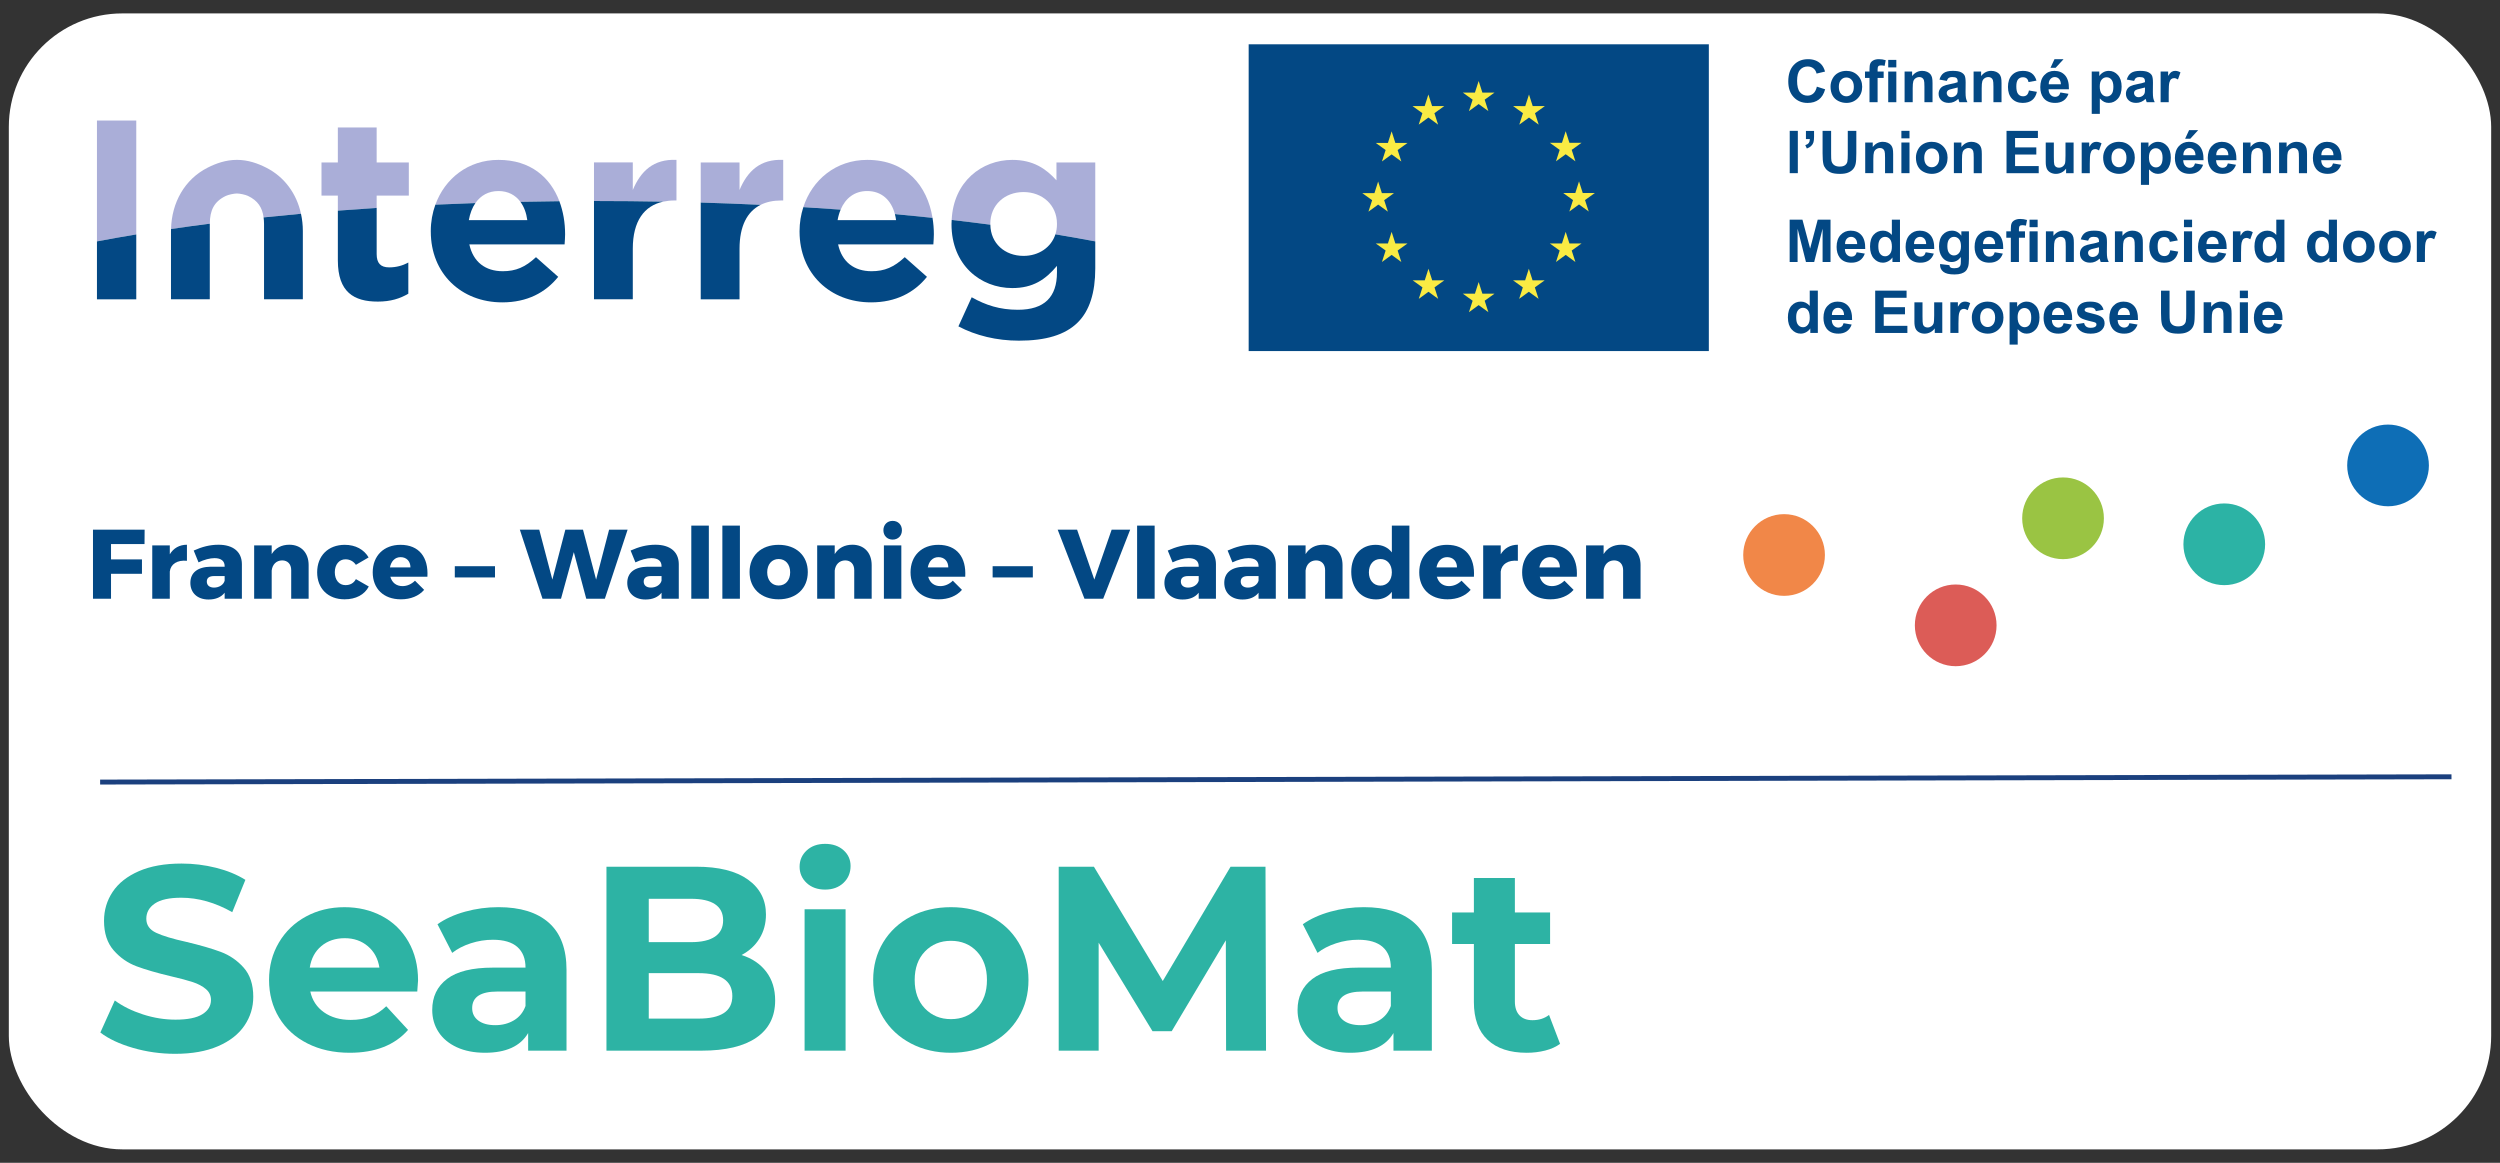 <?xml version="1.0" encoding="UTF-8"?>
<svg xmlns="http://www.w3.org/2000/svg" version="1.1" viewBox="0 0 380.545 176.998">
  <rect x="0" y="0" width="380.545" height="176.998" fill="#333333" stroke="none"/>
  <!-- Generator: Adobe Illustrator 29.2.1, SVG Export Plug-In . SVG Version: 2.1.0 Build 116)  -->
  <defs>
    <style>
      .st0 {
        fill: #2db3a4;
      }

      .st1 {
        fill: #2cb3a5;
      }

      .st2 {
        fill: #f18748;
      }

      .st3 {
        fill: #034884;
      }

      .st4 {
        fill: #dc5c57;
      }

      .st5 {
        fill: #fff;
      }

      .st6 {
        fill: #faeb43;
      }

      .st7 {
        fill: #9ac443;
      }

      .st8 {
        fill: #1b407e;
        stroke: #1b407e;
        stroke-miterlimit: 10;
        stroke-width: .75px;
      }

      .st9 {
        fill: #aaaed8;
      }

      .st10 {
        fill: #0e6eb6;
      }
    </style>
  </defs>
  <g id="Layer_1">
    <rect class="st5" x="1.343" y="2.042" width="377.858" height="172.913" rx="17.275" ry="17.275"/>
  </g>
  <g id="logos">
    <g>
      <path class="st9" d="M132.007,29.079c2.186,0,3.651,1.381,4.212,3.51,1.933.178,3.843.368,5.727.569-.793-4.852-3.978-8.821-9.939-8.821-4.758,0-8.381,3.022-9.725,7.194,1.91.116,3.803.242,5.678.379.738-1.754,2.128-2.831,4.046-2.831Z"/>
      <path class="st3" d="M121.707,35.259c0,6.374,4.625,10.767,10.883,10.767,3.77,0,6.569-1.477,8.512-3.887l-3.382-2.993c-1.632,1.516-3.07,2.138-5.053,2.138-2.643,0-4.509-1.399-5.092-4.081h14.498c.039-.544.078-1.088.078-1.555,0-.846-.073-1.679-.206-2.49-1.884-.201-3.794-.391-5.727-.569.077.294.138.601.181.921h-8.901c.101-.581.258-1.115.462-1.6-1.875-.137-3.768-.263-5.678-.379-.369,1.144-.575,2.37-.575,3.65v.078Z"/>
      <path class="st9" d="M20.743,18.351h-5.986v18.393c1.944-.37,3.943-.723,5.986-1.062v-17.331Z"/>
      <path class="st9" d="M57.334,29.778h4.897v-5.053h-4.897v-5.325h-5.908v5.325h-2.488v5.053h2.488v2.288c1.95-.151,3.919-.292,5.908-.42v-1.868Z"/>
      <path class="st9" d="M75.876,29.079c1.45,0,2.581.611,3.343,1.641,1.966-.041,3.942-.073,5.928-.093-1.371-3.627-4.39-6.29-9.271-6.29-4.615,0-8.165,2.84-9.601,6.817,2.015-.093,4.047-.173,6.092-.243.796-1.155,1.987-1.831,3.508-1.831Z"/>
      <path class="st9" d="M100.952,30.695c.532-.115,1.099-.179,1.707-.179h.311v-6.18c-3.498-.155-5.442,1.71-6.647,4.587v-4.198h-5.908v5.874c.108-0.0.215-.001.323-.001,3.431,0,6.837.034,10.214.097Z"/>
      <path class="st9" d="M118.907,30.517h.311v-6.18c-3.498-.155-5.442,1.71-6.647,4.587v-4.198h-5.908v6.107c3.071.09,6.115.205,9.121.347.886-.442,1.933-.663,3.122-.663Z"/>
      <path class="st9" d="M150.744,34.132v-.078c0-2.837,2.176-4.82,5.053-4.82,2.877,0,5.092,1.983,5.092,4.82v.078c0,.547-.084,1.061-.238,1.537,2.072.343,4.097.701,6.068,1.076v-12.019h-5.908v2.721c-1.594-1.749-3.498-3.11-6.724-3.11-4.63,0-8.955,3.289-9.225,9.144,1.993.228,3.956.469,5.886.723-0-.024-.003-.047-.003-.072Z"/>
      <path class="st9" d="M34.381,29.82c.391-.186,1.256-.368,1.682-.368s1.291.182,1.682.368c1.504.715,2.184,1.784,2.379,3.275,1.872-.197,3.772-.381,5.692-.556-.662-3.031-2.479-5.588-5.282-7.012-1.287-.654-2.781-1.192-4.47-1.192s-3.183.538-4.47,1.192c-3.494,1.775-5.458,5.31-5.557,9.33,1.93-.283,3.899-.553,5.9-.809.011-2.016.637-3.368,2.445-4.228Z"/>
      <path class="st3" d="M20.743,45.559v-9.877c-2.043.338-4.042.692-5.986,1.062v8.815h5.986Z"/>
      <path class="st3" d="M57.49,45.909c1.982,0,3.42-.466,4.664-1.205v-4.742c-.855.466-1.827.738-2.915.738-1.321,0-1.904-.661-1.904-2.021v-7.033c-1.99.128-3.958.269-5.908.42v7.584c0,4.82,2.449,6.258,6.064,6.258Z"/>
      <path class="st3" d="M65.575,35.259c0,6.374,4.625,10.767,10.883,10.767,3.77,0,6.569-1.477,8.512-3.887l-3.382-2.993c-1.632,1.516-3.07,2.138-5.053,2.138-2.643,0-4.509-1.399-5.092-4.081h14.498c.039-.544.078-1.088.078-1.555,0-1.763-.291-3.477-.874-5.02-1.986.02-3.962.052-5.928.093.545.737.903,1.687,1.049,2.79h-8.901c.177-1.015.515-1.896,1-2.6-2.045.07-4.077.15-6.092.243-.451,1.249-.699,2.607-.699,4.028v.078Z"/>
      <path class="st3" d="M96.323,45.559v-7.696c0-4.205,1.726-6.543,4.629-7.168-3.377-.063-6.783-.097-10.214-.097-.108,0-.215.001-.323.001v14.959h5.908Z"/>
      <path class="st3" d="M112.571,45.559v-7.696c0-3.468,1.174-5.667,3.213-6.684-3.006-.142-6.05-.257-9.121-.347v14.727h5.908Z"/>
      <path class="st3" d="M144.836,34.132c0,6.18,4.392,9.717,9.251,9.717,3.148,0,5.053-1.283,6.802-3.382v1.011c0,3.731-1.904,5.675-5.947,5.675-2.76,0-4.897-.7-7.035-1.904l-2.021,4.431c2.643,1.399,5.83,2.177,9.212,2.177,4.042,0,7.035-.855,8.979-2.798,1.749-1.749,2.643-4.47,2.643-8.202v-4.112c-1.971-.375-3.996-.733-6.068-1.076-.643,1.99-2.532,3.283-4.854,3.283-2.852,0-5.013-1.912-5.049-4.748-1.929-.254-3.893-.495-5.886-.723-.009.191-.026.377-.026.573v.078Z"/>
      <path class="st3" d="M40.191,34.098v11.454h5.908v-10.378c0-.907-.1-1.789-.285-2.636-1.92.174-3.819.359-5.692.556.042.317.069.647.069,1.004Z"/>
      <path class="st3" d="M26.026,35.252v10.3h5.908v-11.454c0-.018.002-.033.002-.051-2.002.256-3.97.526-5.9.809-.002.106-.009.211-.009.318v.078Z"/>
    </g>
    <g>
      <rect class="st3" x="189.318" y="5.992" width="71.547" height="48.197"/>
      <path class="st5" d="M260.116,6.742v46.697h-70.047V6.742h70.047M261.616,5.242h-73.047v49.697h73.047V5.242h0Z"/>
    </g>
    <g>
      <polygon class="st6" points="237.76 21.738 238.326 19.969 238.893 21.736 240.742 21.736 239.242 22.813 239.805 24.557 238.326 23.478 236.849 24.557 237.41 22.813 235.91 21.736 237.76 21.738"/>
      <polygon class="st6" points="224.511 14.095 225.078 12.327 225.643 14.092 227.495 14.092 225.993 15.171 226.556 16.915 225.078 15.837 223.598 16.915 224.161 15.171 222.661 14.092 224.511 14.095"/>
      <polygon class="st6" points="207.36 29.396 209.214 29.4 209.777 27.63 210.345 29.396 212.194 29.396 210.694 30.474 211.257 32.22 209.777 31.142 208.3 32.22 208.862 30.474 207.36 29.396"/>
      <polygon class="st6" points="213.309 39.882 211.831 38.801 210.355 39.882 210.918 38.138 209.416 37.059 211.265 37.061 211.831 35.292 212.399 37.059 214.247 37.059 212.746 38.138 213.309 39.882"/>
      <polygon class="st6" points="212.746 22.837 213.309 24.579 211.831 23.501 210.355 24.579 210.918 22.837 209.416 21.758 211.265 21.76 211.831 19.991 212.399 21.758 214.247 21.758 212.746 22.837"/>
      <polygon class="st6" points="216.861 16.15 217.426 14.381 217.993 16.148 219.843 16.148 218.343 17.227 218.905 18.971 217.428 17.892 215.952 18.971 216.511 17.227 215.011 16.148 216.861 16.15"/>
      <polygon class="st6" points="218.917 45.491 217.439 44.413 215.963 45.491 216.524 43.745 215.024 42.667 216.874 42.669 217.438 40.902 218.006 42.667 219.856 42.667 218.356 43.745 218.917 45.491"/>
      <polygon class="st6" points="226.557 47.521 225.08 46.444 223.601 47.521 224.161 45.777 222.66 44.698 224.513 44.699 225.078 42.931 225.645 44.698 227.496 44.698 225.993 45.777 226.557 47.521"/>
      <polygon class="st6" points="234.197 45.491 232.717 44.413 231.24 45.491 231.801 43.745 230.302 42.667 232.152 42.669 232.717 40.902 233.283 42.667 235.135 42.667 233.632 43.745 234.197 45.491"/>
      <polygon class="st6" points="233.655 17.229 234.217 18.973 232.742 17.892 231.262 18.973 231.823 17.229 230.325 16.148 232.173 16.152 232.74 14.383 233.305 16.148 235.156 16.148 233.655 17.229"/>
      <polygon class="st6" points="239.805 39.882 238.326 38.801 236.849 39.882 237.41 38.138 235.91 37.059 237.76 37.061 238.326 35.292 238.893 37.059 240.742 37.059 239.242 38.138 239.805 39.882"/>
      <polygon class="st6" points="241.834 32.198 240.355 31.117 238.881 32.198 239.44 30.454 237.94 29.377 239.791 29.379 240.355 27.608 240.922 29.377 242.773 29.377 241.271 30.454 241.834 32.198"/>
    </g>
    <g>
      <path class="st3" d="M272.418,39.882v-6.442h1.947l1.169,4.395,1.155-4.395h1.951v6.442h-1.208v-5.071l-1.279,5.071h-1.252l-1.274-5.071v5.071h-1.209Z"/>
      <path class="st3" d="M282.627,38.397l1.23.206c-.158.452-.408.795-.749,1.031-.342.235-.769.354-1.281.354-.812,0-1.412-.265-1.802-.795-.308-.425-.462-.961-.462-1.609,0-.773.202-1.379.606-1.816.404-.438.916-.657,1.534-.657.694,0,1.242.229,1.644.688.401.459.593,1.161.575,2.107h-3.094c.009.366.108.651.299.854.19.204.428.306.712.306.193,0,.356-.053.488-.158s.231-.275.299-.51ZM282.697,37.149c-.009-.357-.102-.629-.277-.815-.176-.186-.39-.279-.642-.279-.27,0-.492.099-.668.295s-.262.463-.259.8h1.846Z"/>
      <path class="st3" d="M289.21,39.882h-1.147v-.686c-.19.267-.415.465-.675.596-.259.13-.521.195-.784.195-.536,0-.995-.216-1.378-.648-.382-.432-.573-1.035-.573-1.809,0-.791.187-1.392.559-1.804.372-.411.842-.617,1.41-.617.521,0,.973.217,1.354.65v-2.32h1.235v6.442ZM285.914,37.448c0,.498.068.858.206,1.081.199.322.478.483.835.483.284,0,.526-.121.726-.362.199-.242.299-.603.299-1.084,0-.535-.097-.922-.29-1.157-.193-.236-.441-.354-.743-.354-.293,0-.538.117-.736.35-.197.233-.296.581-.296,1.044Z"/>
      <path class="st3" d="M293.13,38.397l1.23.206c-.158.452-.408.795-.749,1.031-.342.235-.769.354-1.281.354-.812,0-1.412-.265-1.802-.795-.308-.425-.462-.961-.462-1.609,0-.773.202-1.379.606-1.816.404-.438.916-.657,1.534-.657.694,0,1.242.229,1.644.688.401.459.593,1.161.575,2.107h-3.094c.009.366.108.651.299.854.19.204.428.306.712.306.193,0,.356-.053.488-.158s.231-.275.299-.51ZM293.2,37.149c-.009-.357-.102-.629-.277-.815-.176-.186-.39-.279-.642-.279-.27,0-.492.099-.668.295s-.262.463-.259.8h1.846Z"/>
      <path class="st3" d="M295.318,40.19l1.41.171c.023.164.078.277.163.339.117.088.302.132.554.132.322,0,.563-.049.725-.145.108-.065.19-.169.246-.312.038-.103.058-.292.058-.566v-.682c-.369.504-.835.756-1.397.756-.627,0-1.124-.265-1.49-.795-.287-.419-.431-.941-.431-1.564,0-.783.188-1.381.564-1.793.377-.414.845-.62,1.404-.62.577,0,1.054.254,1.429.761v-.655h1.155v4.188c0,.55-.045.962-.136,1.234s-.219.486-.383.642-.383.276-.657.364c-.273.088-.62.133-1.039.133-.791,0-1.352-.136-1.683-.407-.331-.271-.497-.614-.497-1.03,0-.041.002-.091.005-.149ZM296.421,37.453c0,.495.096.857.288,1.087.191.23.429.345.71.345.302,0,.557-.117.765-.354.208-.235.312-.585.312-1.048,0-.483-.1-.842-.299-1.077-.199-.233-.451-.352-.756-.352-.296,0-.54.115-.731.346-.192.229-.288.581-.288,1.053Z"/>
      <path class="st3" d="M303.633,38.397l1.23.206c-.158.452-.408.795-.749,1.031-.342.235-.769.354-1.281.354-.812,0-1.412-.265-1.802-.795-.308-.425-.462-.961-.462-1.609,0-.773.202-1.379.606-1.816.404-.438.916-.657,1.534-.657.694,0,1.242.229,1.644.688.401.459.593,1.161.575,2.107h-3.094c.009.366.108.651.299.854.19.204.428.306.712.306.193,0,.356-.053.488-.158s.231-.275.299-.51ZM303.703,37.149c-.009-.357-.102-.629-.277-.815-.176-.186-.39-.279-.642-.279-.27,0-.492.099-.668.295s-.262.463-.259.8h1.846Z"/>
      <path class="st3" d="M305.395,35.215h.686v-.352c0-.393.042-.686.125-.879.084-.193.237-.351.462-.473.224-.121.508-.183.851-.183.352,0,.695.053,1.032.158l-.167.861c-.196-.046-.385-.07-.566-.07-.179,0-.308.042-.385.126-.078.083-.116.243-.116.481v.329h.923v.972h-.923v3.695h-1.235v-3.695h-.686v-.972Z"/>
      <path class="st3" d="M308.933,34.582v-1.143h1.234v1.143h-1.234ZM308.933,39.882v-4.667h1.234v4.667h-1.234Z"/>
      <path class="st3" d="M315.678,39.882h-1.234v-2.382c0-.504-.026-.83-.079-.978-.053-.148-.139-.263-.257-.346-.119-.081-.262-.123-.429-.123-.214,0-.406.06-.576.176-.17.118-.286.273-.349.467-.063.193-.095.551-.095,1.072v2.113h-1.235v-4.667h1.147v.686c.407-.527.92-.791,1.538-.791.272,0,.521.049.747.147.226.098.396.224.512.375.115.153.196.326.242.52.045.193.067.47.067.83v2.9Z"/>
      <path class="st3" d="M317.854,36.639l-1.121-.202c.126-.451.343-.785.65-1.002s.765-.325,1.371-.325c.551,0,.961.065,1.23.195.27.131.459.296.569.497.109.2.165.568.165,1.105l-.014,1.441c0,.41.02.712.06.907.039.194.113.403.222.626h-1.222c-.032-.082-.071-.203-.118-.365-.021-.072-.035-.121-.044-.145-.211.205-.437.359-.677.461-.24.103-.497.154-.77.154-.48,0-.859-.13-1.136-.391-.277-.261-.415-.591-.415-.989,0-.264.062-.499.188-.705.126-.207.303-.365.529-.475.228-.11.555-.206.982-.288.577-.108.978-.209,1.2-.303v-.123c0-.238-.059-.407-.176-.508-.117-.102-.339-.152-.664-.152-.22,0-.391.044-.514.13-.123.087-.223.238-.299.455ZM319.506,37.641c-.158.053-.409.116-.752.188-.343.074-.566.146-.672.216-.161.114-.242.259-.242.435,0,.174.064.323.193.449s.293.188.492.188c.223,0,.436-.073.638-.22.149-.111.247-.247.294-.408.032-.105.049-.307.049-.603v-.246Z"/>
      <path class="st3" d="M326.181,39.882h-1.234v-2.382c0-.504-.026-.83-.079-.978-.053-.148-.139-.263-.257-.346-.119-.081-.262-.123-.429-.123-.214,0-.406.06-.576.176-.17.118-.286.273-.349.467-.063.193-.095.551-.095,1.072v2.113h-1.235v-4.667h1.147v.686c.407-.527.92-.791,1.538-.791.272,0,.521.049.747.147.226.098.396.224.512.375.115.153.196.326.242.52.045.193.067.47.067.83v2.9Z"/>
      <path class="st3" d="M331.503,36.595l-1.218.22c-.041-.243-.134-.427-.279-.55-.145-.123-.333-.184-.564-.184-.308,0-.553.105-.736.318-.183.212-.274.567-.274,1.065,0,.554.093.944.279,1.173.186.229.436.344.749.344.234,0,.427-.067.576-.2.149-.134.255-.362.316-.688l1.213.207c-.126.557-.368.978-.726,1.262s-.836.426-1.437.426c-.683,0-1.228-.215-1.633-.646-.406-.43-.608-1.026-.608-1.788,0-.771.203-1.37.61-1.8.407-.429.958-.644,1.652-.644.568,0,1.021.122,1.355.367.336.244.577.617.724,1.118Z"/>
      <path class="st3" d="M332.439,34.582v-1.143h1.235v1.143h-1.235ZM332.439,39.882v-4.667h1.235v4.667h-1.235Z"/>
      <path class="st3" d="M337.642,38.397l1.23.206c-.158.452-.408.795-.749,1.031-.342.235-.769.354-1.281.354-.812,0-1.412-.265-1.802-.795-.308-.425-.461-.961-.461-1.609,0-.773.202-1.379.606-1.816.404-.438.915-.657,1.533-.657.694,0,1.242.229,1.644.688.401.459.594,1.161.576,2.107h-3.094c.009.366.108.651.299.854.19.204.428.306.712.306.193,0,.355-.053.487-.158s.231-.275.299-.51ZM337.712,37.149c-.009-.357-.101-.629-.276-.815-.176-.186-.39-.279-.642-.279-.27,0-.492.099-.668.295s-.263.463-.26.8h1.846Z"/>
      <path class="st3" d="M341.127,39.882h-1.235v-4.667h1.147v.663c.196-.312.372-.52.529-.619.156-.1.335-.149.534-.149.281,0,.552.078.812.233l-.382,1.076c-.208-.135-.401-.202-.58-.202-.173,0-.319.048-.439.143-.12.096-.215.268-.283.517-.069.249-.104.771-.104,1.564v1.441Z"/>
      <path class="st3" d="M347.728,39.882h-1.147v-.686c-.19.267-.415.465-.675.596-.259.13-.521.195-.784.195-.536,0-.995-.216-1.378-.648-.382-.432-.573-1.035-.573-1.809,0-.791.187-1.392.559-1.804.372-.411.842-.617,1.41-.617.521,0,.973.217,1.354.65v-2.32h1.235v6.442ZM344.432,37.448c0,.498.068.858.206,1.081.199.322.478.483.835.483.284,0,.526-.121.726-.362.199-.242.299-.603.299-1.084,0-.535-.097-.922-.29-1.157-.193-.236-.441-.354-.743-.354-.293,0-.538.117-.736.35-.197.233-.296.581-.296,1.044Z"/>
      <path class="st3" d="M355.726,39.882h-1.147v-.686c-.19.267-.415.465-.675.596-.259.13-.521.195-.784.195-.536,0-.995-.216-1.378-.648-.382-.432-.573-1.035-.573-1.809,0-.791.187-1.392.559-1.804.372-.411.842-.617,1.41-.617.521,0,.973.217,1.354.65v-2.32h1.235v6.442ZM352.43,37.448c0,.498.068.858.206,1.081.199.322.478.483.835.483.284,0,.526-.121.726-.362.199-.242.299-.603.299-1.084,0-.535-.097-.922-.29-1.157-.193-.236-.441-.354-.743-.354-.293,0-.538.117-.736.35-.197.233-.296.581-.296,1.044Z"/>
      <path class="st3" d="M356.657,37.483c0-.41.101-.807.303-1.19s.488-.678.859-.879c.37-.203.784-.304,1.241-.304.706,0,1.285.229,1.736.688.451.459.677,1.038.677,1.738,0,.706-.229,1.291-.684,1.756-.456.464-1.029.696-1.721.696-.428,0-.836-.097-1.224-.29-.389-.193-.684-.477-.886-.851-.202-.373-.303-.828-.303-1.364ZM357.923,37.548c0,.464.109.818.329,1.064s.491.369.813.369.592-.123.811-.369c.218-.246.327-.604.327-1.072,0-.457-.109-.809-.327-1.055-.219-.246-.488-.369-.811-.369s-.594.123-.813.369-.329.601-.329,1.062Z"/>
      <path class="st3" d="M362.154,37.483c0-.41.102-.807.304-1.19s.488-.678.858-.879c.371-.203.785-.304,1.242-.304.706,0,1.284.229,1.735.688.451.459.677,1.038.677,1.738,0,.706-.228,1.291-.684,1.756-.455.464-1.028.696-1.72.696-.428,0-.836-.097-1.225-.29-.388-.193-.683-.477-.885-.851-.202-.373-.304-.828-.304-1.364ZM363.42,37.548c0,.464.11.818.33,1.064s.49.369.812.369.593-.123.811-.369c.219-.246.328-.604.328-1.072,0-.457-.109-.809-.328-1.055-.218-.246-.488-.369-.811-.369s-.593.123-.812.369-.33.601-.33,1.062Z"/>
      <path class="st3" d="M369.12,39.882h-1.235v-4.667h1.147v.663c.196-.312.372-.52.529-.619.156-.1.335-.149.534-.149.281,0,.552.078.812.233l-.382,1.076c-.208-.135-.401-.202-.58-.202-.173,0-.319.048-.439.143-.12.096-.215.268-.283.517-.069.249-.104.771-.104,1.564v1.441Z"/>
      <path class="st3" d="M276.707,50.682h-1.146v-.686c-.19.267-.415.465-.675.596-.259.13-.521.195-.784.195-.536,0-.995-.216-1.378-.648-.382-.432-.573-1.035-.573-1.809,0-.791.186-1.392.558-1.804.372-.411.843-.617,1.411-.617.521,0,.973.217,1.354.65v-2.32h1.234v6.442ZM273.411,48.247c0,.498.069.858.207,1.081.199.322.478.483.835.483.284,0,.525-.121.725-.362.199-.242.299-.603.299-1.084,0-.535-.097-.922-.29-1.157-.193-.236-.44-.354-.742-.354-.293,0-.538.117-.736.35-.197.233-.297.581-.297,1.044Z"/>
      <path class="st3" d="M280.627,49.197l1.23.206c-.158.452-.408.795-.749,1.031-.342.235-.769.354-1.281.354-.812,0-1.412-.265-1.802-.795-.308-.425-.461-.961-.461-1.609,0-.773.202-1.379.606-1.816.404-.438.915-.657,1.533-.657.694,0,1.242.229,1.644.688.401.459.594,1.161.576,2.107h-3.094c.009.366.108.651.299.854.19.204.428.306.712.306.193,0,.355-.053.487-.158s.231-.275.299-.51ZM280.697,47.949c-.009-.357-.101-.629-.276-.815-.176-.186-.39-.279-.642-.279-.27,0-.492.099-.668.295s-.263.463-.26.8h1.846Z"/>
      <path class="st3" d="M285.439,50.682v-6.442h4.776v1.09h-3.476v1.429h3.234v1.085h-3.234v1.753h3.599v1.086h-4.899Z"/>
      <path class="st3" d="M294.505,50.682v-.699c-.17.25-.394.446-.67.59-.277.143-.569.215-.877.215-.313,0-.595-.069-.844-.207-.249-.137-.429-.33-.54-.58-.111-.248-.167-.593-.167-1.032v-2.953h1.234v2.145c0,.656.022,1.059.068,1.206.045.148.128.266.248.352.12.087.272.13.457.13.211,0,.4-.058.567-.174.167-.115.281-.259.343-.431.062-.171.092-.591.092-1.259v-1.969h1.235v4.667h-1.147Z"/>
      <path class="st3" d="M298.113,50.682h-1.235v-4.667h1.147v.663c.196-.312.372-.52.529-.619.156-.1.335-.149.534-.149.281,0,.552.078.812.233l-.382,1.076c-.208-.135-.401-.202-.58-.202-.173,0-.319.048-.439.143-.12.096-.215.268-.283.517-.069.249-.104.771-.104,1.564v1.441Z"/>
      <path class="st3" d="M300.147,48.283c0-.41.102-.807.304-1.19s.488-.678.858-.879c.371-.203.785-.304,1.242-.304.706,0,1.284.229,1.735.688.451.459.677,1.038.677,1.738,0,.706-.228,1.291-.684,1.756-.455.464-1.028.696-1.72.696-.428,0-.836-.097-1.225-.29-.388-.193-.683-.477-.885-.851-.202-.373-.304-.828-.304-1.364ZM301.413,48.348c0,.464.11.818.33,1.064s.49.369.812.369.593-.123.811-.369c.219-.246.328-.604.328-1.072,0-.457-.109-.809-.328-1.055-.218-.246-.488-.369-.811-.369s-.593.123-.812.369-.33.601-.33,1.062Z"/>
      <path class="st3" d="M305.896,46.015h1.151v.686c.149-.234.352-.425.606-.571s.538-.22.849-.22c.542,0,1.002.213,1.38.638s.566,1.017.566,1.775c0,.779-.19,1.385-.571,1.816-.381.433-.842.648-1.384.648-.258,0-.492-.052-.701-.154-.21-.102-.43-.277-.661-.527v2.352h-1.235v-6.442ZM307.117,48.27c0,.524.104.911.312,1.162.208.25.461.375.76.375.287,0,.526-.114.717-.345.19-.229.285-.606.285-1.132,0-.488-.098-.852-.294-1.09-.196-.236-.439-.355-.729-.355-.302,0-.553.116-.752.35-.199.232-.299.578-.299,1.035Z"/>
      <path class="st3" d="M314.131,49.197l1.23.206c-.158.452-.408.795-.749,1.031-.342.235-.769.354-1.281.354-.812,0-1.412-.265-1.802-.795-.308-.425-.461-.961-.461-1.609,0-.773.202-1.379.606-1.816.404-.438.915-.657,1.533-.657.694,0,1.242.229,1.644.688.401.459.594,1.161.576,2.107h-3.094c.009.366.108.651.299.854.19.204.428.306.712.306.193,0,.355-.053.487-.158s.231-.275.299-.51ZM314.201,47.949c-.009-.357-.101-.629-.276-.815-.176-.186-.39-.279-.642-.279-.27,0-.492.099-.668.295s-.263.463-.26.8h1.846Z"/>
      <path class="st3" d="M315.999,49.35l1.239-.188c.053.24.159.423.32.547.161.125.387.187.677.187.319,0,.56-.058.721-.176.108-.081.163-.191.163-.329,0-.094-.029-.171-.088-.233-.062-.058-.199-.112-.413-.162-.996-.22-1.628-.42-1.895-.602-.369-.252-.554-.603-.554-1.051,0-.404.16-.744.479-1.02s.814-.413,1.485-.413c.639,0,1.113.104,1.424.312.311.209.524.517.642.924l-1.165.215c-.05-.182-.145-.32-.283-.418-.14-.096-.338-.145-.596-.145-.325,0-.558.046-.698.137-.094.064-.141.147-.141.25,0,.088.041.162.123.225.111.082.495.197,1.153.347.657.149,1.117.333,1.378.55.258.219.387.525.387.918,0,.428-.179.795-.536,1.104-.357.307-.887.461-1.587.461-.636,0-1.139-.129-1.509-.387-.371-.258-.613-.607-.728-1.051Z"/>
      <path class="st3" d="M324.142,49.197l1.23.206c-.158.452-.408.795-.749,1.031-.342.235-.769.354-1.281.354-.812,0-1.412-.265-1.802-.795-.308-.425-.461-.961-.461-1.609,0-.773.202-1.379.606-1.816.404-.438.915-.657,1.533-.657.694,0,1.242.229,1.644.688.401.459.594,1.161.576,2.107h-3.094c.009.366.108.651.299.854.19.204.428.306.712.306.193,0,.355-.053.487-.158s.231-.275.299-.51ZM324.212,47.949c-.009-.357-.101-.629-.276-.815-.176-.186-.39-.279-.642-.279-.27,0-.492.099-.668.295s-.263.463-.26.8h1.846Z"/>
      <path class="st3" d="M328.945,44.24h1.301v3.489c0,.554.016.913.048,1.076.056.264.188.476.397.636.21.159.496.239.859.239.369,0,.647-.075.835-.227.188-.15.301-.336.339-.556s.057-.585.057-1.095v-3.563h1.301v3.384c0,.773-.035,1.32-.105,1.639-.07.32-.2.59-.389.809-.189.221-.441.396-.758.525-.316.131-.729.195-1.239.195-.615,0-1.082-.07-1.4-.213-.317-.142-.568-.326-.753-.554-.185-.227-.307-.465-.365-.714-.085-.369-.127-.914-.127-1.635v-3.437Z"/>
      <path class="st3" d="M339.689,50.682h-1.234v-2.382c0-.504-.026-.83-.079-.978-.053-.148-.139-.263-.257-.346-.119-.081-.262-.123-.429-.123-.214,0-.406.06-.576.176-.17.118-.286.273-.349.467-.063.193-.095.551-.095,1.072v2.113h-1.235v-4.667h1.147v.686c.407-.527.92-.791,1.538-.791.272,0,.521.049.747.147.226.098.396.224.512.375.115.153.196.326.242.52.045.193.067.47.067.83v2.9Z"/>
      <path class="st3" d="M340.942,45.382v-1.143h1.234v1.143h-1.234ZM340.942,50.682v-4.667h1.234v4.667h-1.234Z"/>
      <path class="st3" d="M346.146,49.197l1.23.206c-.158.452-.408.795-.749,1.031-.342.235-.769.354-1.281.354-.812,0-1.412-.265-1.802-.795-.308-.425-.462-.961-.462-1.609,0-.773.202-1.379.606-1.816.404-.438.916-.657,1.534-.657.694,0,1.242.229,1.644.688.401.459.593,1.161.575,2.107h-3.094c.009.366.108.651.299.854.19.204.428.306.712.306.193,0,.356-.053.488-.158s.231-.275.299-.51ZM346.216,47.949c-.009-.357-.102-.629-.277-.815-.176-.186-.39-.279-.642-.279-.27,0-.492.099-.668.295s-.262.463-.259.8h1.846Z"/>
    </g>
    <g>
      <path class="st3" d="M276.558,13.19l1.262.4c-.193.703-.516,1.226-.965,1.566-.45.342-1.021.512-1.712.512-.855,0-1.559-.292-2.109-.876-.551-.585-.826-1.384-.826-2.397,0-1.072.277-1.905.831-2.498.554-.594,1.281-.891,2.184-.891.788,0,1.429.233,1.921.699.293.275.513.671.659,1.187l-1.288.308c-.076-.334-.234-.598-.477-.791-.241-.193-.535-.29-.881-.29-.478,0-.865.171-1.162.515-.298.342-.446.897-.446,1.665,0,.814.146,1.395.439,1.74s.674.519,1.143.519c.346,0,.643-.109.892-.33.249-.219.428-.564.536-1.037Z"/>
      <path class="st3" d="M278.641,13.16c0-.41.102-.807.304-1.19s.488-.678.858-.879c.371-.203.785-.304,1.242-.304.706,0,1.284.229,1.735.688.451.459.677,1.038.677,1.738,0,.706-.228,1.291-.684,1.756-.455.464-1.028.696-1.72.696-.428,0-.836-.097-1.225-.29-.388-.193-.683-.477-.885-.851-.202-.373-.304-.828-.304-1.364ZM279.906,13.225c0,.464.11.818.33,1.064s.49.369.812.369.593-.123.811-.369c.219-.246.328-.604.328-1.072,0-.457-.109-.809-.328-1.055-.218-.246-.488-.369-.811-.369s-.593.123-.812.369-.33.601-.33,1.062Z"/>
      <path class="st3" d="M283.884,10.892h.686v-.352c0-.393.042-.686.125-.879.084-.193.237-.351.462-.473.224-.121.507-.183.85-.183.352,0,.696.053,1.033.158l-.167.861c-.196-.046-.386-.07-.567-.07-.179,0-.307.042-.384.126-.078.083-.117.243-.117.481v.329h.923v.972h-.923v3.695h-1.234v-3.695h-.686v-.972Z"/>
      <path class="st3" d="M287.421,10.259v-1.143h1.235v1.143h-1.235ZM287.421,15.559v-4.667h1.235v4.667h-1.235Z"/>
      <path class="st3" d="M294.167,15.559h-1.235v-2.382c0-.504-.026-.83-.079-.978-.053-.148-.139-.263-.257-.346-.119-.081-.262-.123-.429-.123-.214,0-.405.06-.575.176-.17.118-.287.273-.35.467-.063.193-.095.551-.095,1.072v2.113h-1.234v-4.667h1.146v.686c.407-.527.92-.791,1.538-.791.272,0,.521.049.747.147.226.098.396.224.512.375.116.153.196.326.242.52.045.193.068.47.068.83v2.9Z"/>
      <path class="st3" d="M296.342,12.316l-1.12-.202c.126-.451.343-.785.65-1.002s.765-.325,1.371-.325c.551,0,.961.065,1.23.195.27.131.459.296.569.497.109.2.164.568.164,1.105l-.013,1.441c0,.41.02.712.06.907.039.194.113.403.222.626h-1.222c-.032-.082-.072-.203-.119-.365-.021-.072-.035-.121-.044-.145-.211.205-.437.359-.677.461-.24.103-.496.154-.769.154-.48,0-.859-.13-1.136-.391-.277-.261-.416-.591-.416-.989,0-.264.063-.499.189-.705.126-.207.302-.365.529-.475.227-.11.555-.206.982-.288.577-.108.977-.209,1.199-.303v-.123c0-.238-.059-.407-.176-.508-.117-.102-.338-.152-.663-.152-.22,0-.392.044-.515.13-.123.087-.223.238-.299.455ZM297.994,13.318c-.158.053-.408.116-.751.188-.343.074-.567.146-.673.216-.161.114-.241.259-.241.435,0,.174.064.323.193.449s.293.188.492.188c.223,0,.435-.073.637-.22.149-.111.248-.247.295-.408.032-.105.048-.307.048-.603v-.246Z"/>
      <path class="st3" d="M304.67,15.559h-1.235v-2.382c0-.504-.026-.83-.079-.978-.053-.148-.139-.263-.257-.346-.119-.081-.262-.123-.429-.123-.214,0-.405.06-.575.176-.17.118-.287.273-.35.467-.063.193-.095.551-.095,1.072v2.113h-1.234v-4.667h1.146v.686c.407-.527.92-.791,1.538-.791.272,0,.521.049.747.147.226.098.396.224.512.375.116.153.196.326.242.52.045.193.068.47.068.83v2.9Z"/>
      <path class="st3" d="M309.991,12.272l-1.217.22c-.041-.243-.134-.427-.279-.55-.145-.123-.333-.184-.564-.184-.308,0-.554.105-.736.318-.184.212-.274.567-.274,1.065,0,.554.093.944.279,1.173.186.229.436.344.749.344.234,0,.426-.067.575-.2.149-.134.255-.362.316-.688l1.213.207c-.126.557-.367.978-.725,1.262s-.837.426-1.438.426c-.683,0-1.227-.215-1.632-.646-.406-.43-.609-1.026-.609-1.788,0-.771.204-1.37.611-1.8.407-.429.958-.644,1.652-.644.568,0,1.02.122,1.355.367.335.244.576.617.723,1.118Z"/>
      <path class="st3" d="M313.63,14.074l1.23.206c-.158.452-.408.795-.749,1.031-.342.235-.769.354-1.281.354-.812,0-1.412-.265-1.802-.795-.308-.425-.461-.961-.461-1.609,0-.773.202-1.379.606-1.816.404-.438.915-.657,1.533-.657.694,0,1.242.229,1.644.688.401.459.594,1.161.576,2.107h-3.094c.009.366.108.651.299.854.19.204.428.306.712.306.193,0,.355-.053.487-.158s.231-.275.299-.51ZM313.7,12.826c-.009-.357-.101-.629-.276-.815-.176-.186-.39-.279-.642-.279-.27,0-.492.099-.668.295s-.263.463-.26.8h1.846ZM312.123,10.321l.606-1.314h1.384l-1.208,1.314h-.782Z"/>
      <path class="st3" d="M318.398,10.892h1.151v.686c.149-.234.352-.425.606-.571s.537-.22.848-.22c.542,0,1.002.213,1.38.638s.567,1.017.567,1.775c0,.779-.19,1.385-.571,1.816-.381.433-.843.648-1.385.648-.258,0-.491-.052-.701-.154-.209-.102-.43-.277-.661-.527v2.352h-1.234v-6.442ZM319.62,13.147c0,.524.104.911.312,1.162.208.25.462.375.761.375.287,0,.525-.114.716-.345.19-.229.286-.606.286-1.132,0-.488-.099-.852-.295-1.09-.196-.236-.439-.355-.729-.355-.302,0-.552.116-.751.35-.199.232-.299.578-.299,1.035Z"/>
      <path class="st3" d="M324.854,12.316l-1.12-.202c.126-.451.343-.785.65-1.002s.765-.325,1.371-.325c.551,0,.961.065,1.23.195.27.131.459.296.569.497.109.2.164.568.164,1.105l-.013,1.441c0,.41.02.712.06.907.039.194.113.403.222.626h-1.222c-.032-.082-.072-.203-.119-.365-.021-.072-.035-.121-.044-.145-.211.205-.437.359-.677.461-.24.103-.496.154-.769.154-.48,0-.859-.13-1.136-.391-.277-.261-.416-.591-.416-.989,0-.264.063-.499.189-.705.126-.207.302-.365.529-.475.227-.11.555-.206.982-.288.577-.108.977-.209,1.199-.303v-.123c0-.238-.059-.407-.176-.508-.117-.102-.338-.152-.663-.152-.22,0-.392.044-.515.13-.123.087-.223.238-.299.455ZM326.506,13.318c-.158.053-.408.116-.751.188-.343.074-.567.146-.673.216-.161.114-.241.259-.241.435,0,.174.064.323.193.449s.293.188.492.188c.223,0,.435-.073.637-.22.149-.111.248-.247.295-.408.032-.105.048-.307.048-.603v-.246Z"/>
      <path class="st3" d="M330.118,15.559h-1.234v-4.667h1.146v.663c.196-.312.373-.52.529-.619.157-.1.335-.149.534-.149.281,0,.553.078.813.233l-.383,1.076c-.208-.135-.401-.202-.58-.202-.173,0-.319.048-.439.143-.12.096-.215.268-.283.517-.069.249-.104.771-.104,1.564v1.441Z"/>
      <path class="st3" d="M272.427,26.359v-6.442h1.235v6.442h-1.235Z"/>
      <path class="st3" d="M274.897,19.934h1.235v.884c0,.357-.031.639-.093.846-.062.206-.178.392-.35.556-.171.164-.389.293-.652.387l-.241-.51c.249-.082.426-.194.531-.339.105-.143.161-.339.167-.588h-.598v-1.235Z"/>
      <path class="st3" d="M277.428,19.916h1.301v3.489c0,.554.017.913.049,1.076.056.264.188.476.397.636.209.159.496.239.859.239.369,0,.647-.075.835-.227.188-.15.3-.336.338-.556s.058-.585.058-1.095v-3.563h1.301v3.384c0,.773-.035,1.32-.105,1.639-.07.32-.2.59-.389.809-.189.221-.442.396-.759.525-.316.131-.729.195-1.239.195-.615,0-1.082-.07-1.399-.213-.318-.142-.569-.326-.754-.554-.185-.227-.306-.465-.364-.714-.085-.369-.128-.914-.128-1.635v-3.437Z"/>
      <path class="st3" d="M288.173,26.359h-1.235v-2.382c0-.504-.026-.83-.079-.978-.053-.148-.139-.263-.257-.346-.119-.081-.262-.123-.429-.123-.214,0-.405.06-.575.176-.17.118-.287.273-.35.467-.063.193-.095.551-.095,1.072v2.113h-1.234v-4.667h1.146v.686c.407-.527.92-.791,1.538-.791.272,0,.521.049.747.147.226.098.396.224.512.375.116.153.196.326.242.52.045.193.068.47.068.83v2.9Z"/>
      <path class="st3" d="M289.425,21.059v-1.143h1.235v1.143h-1.235ZM289.425,26.359v-4.667h1.235v4.667h-1.235Z"/>
      <path class="st3" d="M291.64,23.959c0-.41.102-.807.304-1.19s.488-.678.858-.879c.371-.203.785-.304,1.242-.304.706,0,1.284.229,1.735.688.451.459.677,1.038.677,1.738,0,.706-.228,1.291-.684,1.756-.455.464-1.028.696-1.72.696-.428,0-.836-.097-1.225-.29-.388-.193-.683-.477-.885-.851-.202-.373-.304-.828-.304-1.364ZM292.905,24.025c0,.464.11.818.33,1.064s.49.369.812.369.593-.123.811-.369c.219-.246.328-.604.328-1.072,0-.457-.109-.809-.328-1.055-.218-.246-.488-.369-.811-.369s-.593.123-.812.369-.33.601-.33,1.062Z"/>
      <path class="st3" d="M301.668,26.359h-1.234v-2.382c0-.504-.026-.83-.079-.978-.053-.148-.139-.263-.257-.346-.119-.081-.262-.123-.429-.123-.214,0-.406.06-.576.176-.17.118-.286.273-.349.467-.063.193-.095.551-.095,1.072v2.113h-1.235v-4.667h1.147v.686c.407-.527.92-.791,1.538-.791.272,0,.521.049.747.147.226.098.396.224.512.375.115.153.196.326.242.52.045.193.067.47.067.83v2.9Z"/>
      <path class="st3" d="M305.43,26.359v-6.442h4.777v1.09h-3.477v1.429h3.234v1.085h-3.234v1.753h3.6v1.086h-4.9Z"/>
      <path class="st3" d="M314.496,26.359v-.699c-.17.25-.394.446-.67.59-.277.143-.569.215-.877.215-.313,0-.595-.069-.844-.207-.249-.137-.43-.33-.541-.58-.111-.248-.167-.593-.167-1.032v-2.953h1.235v2.145c0,.656.022,1.059.068,1.206.045.148.128.266.248.352.12.087.272.13.457.13.211,0,.399-.058.566-.174.167-.115.281-.259.343-.431.062-.171.093-.591.093-1.259v-1.969h1.234v4.667h-1.146Z"/>
      <path class="st3" d="M318.104,26.359h-1.234v-4.667h1.146v.663c.196-.312.373-.52.529-.619.157-.1.335-.149.534-.149.281,0,.553.078.813.233l-.383,1.076c-.208-.135-.401-.202-.58-.202-.173,0-.319.048-.439.143-.12.096-.215.268-.283.517-.069.249-.104.771-.104,1.564v1.441Z"/>
      <path class="st3" d="M320.139,23.959c0-.41.101-.807.303-1.19s.488-.678.859-.879c.37-.203.784-.304,1.241-.304.706,0,1.285.229,1.736.688.451.459.677,1.038.677,1.738,0,.706-.229,1.291-.684,1.756-.456.464-1.029.696-1.721.696-.428,0-.836-.097-1.224-.29-.389-.193-.684-.477-.886-.851-.202-.373-.303-.828-.303-1.364ZM321.404,24.025c0,.464.109.818.329,1.064s.491.369.813.369.592-.123.811-.369c.218-.246.327-.604.327-1.072,0-.457-.109-.809-.327-1.055-.219-.246-.488-.369-.811-.369s-.594.123-.813.369-.329.601-.329,1.062Z"/>
      <path class="st3" d="M325.887,21.692h1.151v.686c.149-.234.352-.425.606-.571s.537-.22.848-.22c.542,0,1.002.213,1.38.638s.567,1.017.567,1.775c0,.779-.19,1.385-.571,1.816-.381.433-.843.648-1.385.648-.258,0-.491-.052-.701-.154-.209-.102-.43-.277-.661-.527v2.352h-1.234v-6.442ZM327.108,23.947c0,.524.104.911.312,1.162.208.25.462.375.761.375.287,0,.525-.114.716-.345.19-.229.286-.606.286-1.132,0-.488-.099-.852-.295-1.09-.196-.236-.439-.355-.729-.355-.302,0-.552.116-.751.35-.199.232-.299.578-.299,1.035Z"/>
      <path class="st3" d="M334.122,24.873l1.23.206c-.158.452-.408.795-.749,1.031-.342.235-.769.354-1.281.354-.812,0-1.412-.265-1.802-.795-.308-.425-.462-.961-.462-1.609,0-.773.202-1.379.606-1.816.404-.438.916-.657,1.534-.657.694,0,1.242.229,1.644.688.401.459.593,1.161.575,2.107h-3.094c.009.366.108.651.299.854.19.204.428.306.712.306.193,0,.356-.053.488-.158s.231-.275.299-.51ZM334.192,23.625c-.009-.357-.102-.629-.277-.815-.176-.186-.39-.279-.642-.279-.27,0-.492.099-.668.295s-.262.463-.259.8h1.846ZM332.614,21.121l.606-1.314h1.385l-1.209,1.314h-.782Z"/>
      <path class="st3" d="M339.127,24.873l1.23.206c-.158.452-.408.795-.749,1.031-.342.235-.769.354-1.281.354-.812,0-1.412-.265-1.802-.795-.308-.425-.461-.961-.461-1.609,0-.773.202-1.379.606-1.816.404-.438.915-.657,1.533-.657.694,0,1.242.229,1.644.688.401.459.594,1.161.576,2.107h-3.094c.009.366.108.651.299.854.19.204.428.306.712.306.193,0,.355-.053.487-.158s.231-.275.299-.51ZM339.197,23.625c-.009-.357-.101-.629-.276-.815-.176-.186-.39-.279-.642-.279-.27,0-.492.099-.668.295s-.263.463-.26.8h1.846Z"/>
      <path class="st3" d="M345.675,26.359h-1.234v-2.382c0-.504-.026-.83-.079-.978-.053-.148-.139-.263-.257-.346-.119-.081-.262-.123-.429-.123-.214,0-.406.06-.576.176-.17.118-.286.273-.349.467-.063.193-.095.551-.095,1.072v2.113h-1.235v-4.667h1.147v.686c.407-.527.92-.791,1.538-.791.272,0,.521.049.747.147.226.098.396.224.512.375.115.153.196.326.242.52.045.193.067.47.067.83v2.9Z"/>
      <path class="st3" d="M351.173,26.359h-1.235v-2.382c0-.504-.026-.83-.079-.978-.053-.148-.139-.263-.257-.346-.119-.081-.262-.123-.429-.123-.214,0-.405.06-.575.176-.17.118-.287.273-.35.467-.063.193-.095.551-.095,1.072v2.113h-1.234v-4.667h1.146v.686c.407-.527.92-.791,1.538-.791.272,0,.521.049.747.147.226.098.396.224.512.375.116.153.196.326.242.52.045.193.068.47.068.83v2.9Z"/>
      <path class="st3" d="M355.128,24.873l1.23.206c-.158.452-.408.795-.749,1.031-.342.235-.769.354-1.281.354-.812,0-1.412-.265-1.802-.795-.308-.425-.462-.961-.462-1.609,0-.773.202-1.379.606-1.816.404-.438.916-.657,1.534-.657.694,0,1.242.229,1.644.688.401.459.593,1.161.575,2.107h-3.094c.009.366.108.651.299.854.19.204.428.306.712.306.193,0,.356-.053.488-.158s.231-.275.299-.51ZM355.198,23.625c-.009-.357-.102-.629-.277-.815-.176-.186-.39-.279-.642-.279-.27,0-.492.099-.668.295s-.262.463-.259.8h1.846Z"/>
    </g>
  </g>
  <g id="misure">
    <g>
      <path class="st3" d="M22.015,80.622l-.016,2.19h-5.1v2.34h4.71v2.189h-4.71v3.795h-2.745v-10.515h7.86Z"/>
      <path class="st3" d="M28.455,82.917v2.445c-1.484-.15-2.475.51-2.609,1.635v4.14h-2.67v-8.114h2.67v1.35c.555-.93,1.47-1.455,2.609-1.455Z"/>
      <path class="st3" d="M36.82,85.858v5.279h-2.625v-.915c-.524.675-1.35,1.035-2.444,1.035-1.74,0-2.775-1.05-2.775-2.535,0-1.545,1.095-2.43,3.104-2.46h2.115v-.09c0-.765-.524-1.215-1.545-1.215-.675,0-1.56.225-2.43.645l-.735-1.8c1.275-.569,2.445-.885,3.78-.885,2.234,0,3.54,1.08,3.555,2.94ZM34.195,88.392v-.705h-1.59c-.75,0-1.125.271-1.125.84,0,.556.405.915,1.095.915.795,0,1.455-.435,1.62-1.05Z"/>
      <path class="st3" d="M46.98,86.022v5.115h-2.654v-4.35c0-.915-.54-1.485-1.38-1.485-.9.016-1.485.63-1.59,1.545v4.29h-2.67v-8.114h2.67v1.319c.569-.93,1.5-1.425,2.685-1.425,1.77,0,2.939,1.2,2.939,3.104Z"/>
      <path class="st3" d="M52.583,85.137c-.96,0-1.62.795-1.62,1.965,0,1.186.66,1.965,1.62,1.965.704,0,1.26-.284,1.59-.915l1.965,1.125c-.646,1.245-1.965,1.95-3.69,1.95-2.505,0-4.17-1.635-4.17-4.109,0-2.521,1.681-4.186,4.2-4.186,1.635,0,2.925.705,3.63,1.92l-1.935,1.125c-.36-.524-.9-.84-1.59-.84Z"/>
      <path class="st3" d="M65.058,87.792h-5.64c.255.915.93,1.425,1.845,1.425.69,0,1.365-.285,1.905-.825l1.395,1.396c-.824.93-2.039,1.439-3.539,1.439-2.655,0-4.29-1.635-4.29-4.109,0-2.521,1.694-4.186,4.229-4.186,2.835,0,4.275,1.905,4.095,4.86ZM62.479,86.368c0-.931-.601-1.561-1.5-1.561-.87,0-1.44.63-1.62,1.561h3.12Z"/>
      <path class="st3" d="M75.348,86.187v1.71h-6.119v-1.71h6.119Z"/>
      <path class="st3" d="M82.083,80.622l1.995,7.604,1.979-7.604h2.685l1.995,7.604,1.98-7.604h2.819l-3.465,10.515h-2.835l-1.89-7.095-1.95,7.095h-2.819l-3.45-10.515h2.955Z"/>
      <path class="st3" d="M103.324,85.858v5.279h-2.625v-.915c-.525.675-1.351,1.035-2.445,1.035-1.74,0-2.774-1.05-2.774-2.535,0-1.545,1.095-2.43,3.104-2.46h2.115v-.09c0-.765-.525-1.215-1.545-1.215-.676,0-1.561.225-2.431.645l-.734-1.8c1.274-.569,2.444-.885,3.779-.885,2.235,0,3.54,1.08,3.556,2.94ZM100.699,88.392v-.705h-1.59c-.75,0-1.125.271-1.125.84,0,.556.404.915,1.095.915.795,0,1.455-.435,1.62-1.05Z"/>
      <path class="st3" d="M107.898,80.007v11.13h-2.67v-11.13h2.67Z"/>
      <path class="st3" d="M112.627,80.007v11.13h-2.67v-11.13h2.67Z"/>
      <path class="st3" d="M122.962,87.073c0,2.505-1.771,4.154-4.44,4.154s-4.425-1.649-4.425-4.154c0-2.49,1.755-4.141,4.425-4.141s4.44,1.65,4.44,4.141ZM116.782,87.118c0,1.199.705,2.01,1.739,2.01,1.051,0,1.755-.811,1.755-2.01,0-1.215-.704-2.025-1.755-2.025-1.034,0-1.739.811-1.739,2.025Z"/>
      <path class="st3" d="M132.685,86.022v5.115h-2.655v-4.35c0-.915-.54-1.485-1.38-1.485-.899.016-1.484.63-1.59,1.545v4.29h-2.67v-8.114h2.67v1.319c.57-.93,1.5-1.425,2.685-1.425,1.771,0,2.94,1.2,2.94,3.104Z"/>
      <path class="st3" d="M137.289,80.712c0,.84-.585,1.425-1.409,1.425-.825,0-1.41-.585-1.41-1.425s.585-1.425,1.41-1.425c.824,0,1.409.585,1.409,1.425ZM137.199,83.023v8.114h-2.654v-8.114h2.654Z"/>
      <path class="st3" d="M146.925,87.792h-5.64c.255.915.93,1.425,1.845,1.425.69,0,1.365-.285,1.905-.825l1.395,1.396c-.824.93-2.039,1.439-3.539,1.439-2.655,0-4.29-1.635-4.29-4.109,0-2.521,1.694-4.186,4.229-4.186,2.835,0,4.275,1.905,4.095,4.86ZM144.346,86.368c0-.931-.601-1.561-1.5-1.561-.87,0-1.44.63-1.62,1.561h3.12Z"/>
      <path class="st3" d="M157.215,86.187v1.71h-6.119v-1.71h6.119Z"/>
      <path class="st3" d="M163.95,80.622l2.625,7.604,2.64-7.604h2.82l-4.11,10.515h-2.85l-4.08-10.515h2.955Z"/>
      <path class="st3" d="M175.758,80.007v11.13h-2.67v-11.13h2.67Z"/>
      <path class="st3" d="M185.088,85.858v5.279h-2.625v-.915c-.525.675-1.351,1.035-2.445,1.035-1.74,0-2.774-1.05-2.774-2.535,0-1.545,1.095-2.43,3.104-2.46h2.115v-.09c0-.765-.525-1.215-1.545-1.215-.676,0-1.561.225-2.431.645l-.734-1.8c1.274-.569,2.444-.885,3.779-.885,2.235,0,3.54,1.08,3.556,2.94ZM182.463,88.392v-.705h-1.59c-.75,0-1.125.271-1.125.84,0,.556.404.915,1.095.915.795,0,1.455-.435,1.62-1.05Z"/>
      <path class="st3" d="M194.2,85.858v5.279h-2.625v-.915c-.524.675-1.35,1.035-2.444,1.035-1.74,0-2.775-1.05-2.775-2.535,0-1.545,1.095-2.43,3.104-2.46h2.115v-.09c0-.765-.524-1.215-1.545-1.215-.675,0-1.56.225-2.43.645l-.735-1.8c1.275-.569,2.445-.885,3.78-.885,2.234,0,3.54,1.08,3.555,2.94ZM191.575,88.392v-.705h-1.59c-.75,0-1.125.271-1.125.84,0,.556.405.915,1.095.915.795,0,1.455-.435,1.62-1.05Z"/>
      <path class="st3" d="M204.359,86.022v5.115h-2.655v-4.35c0-.915-.54-1.485-1.38-1.485-.899.016-1.484.63-1.59,1.545v4.29h-2.67v-8.114h2.67v1.319c.57-.93,1.5-1.425,2.685-1.425,1.771,0,2.94,1.2,2.94,3.104Z"/>
      <path class="st3" d="M214.534,80.007v11.13h-2.67v-1.05c-.555.75-1.38,1.155-2.4,1.155-2.279,0-3.779-1.681-3.779-4.2,0-2.475,1.484-4.11,3.72-4.11,1.05,0,1.89.42,2.46,1.155v-4.08h2.67ZM211.864,87.118c0-1.215-.705-2.025-1.74-2.025-1.05,0-1.755.825-1.755,2.025,0,1.199.705,2.024,1.755,2.024,1.035,0,1.74-.825,1.74-2.024Z"/>
      <path class="st3" d="M224.358,87.792h-5.64c.255.915.93,1.425,1.845,1.425.69,0,1.365-.285,1.905-.825l1.395,1.396c-.824.93-2.039,1.439-3.539,1.439-2.655,0-4.29-1.635-4.29-4.109,0-2.521,1.694-4.186,4.229-4.186,2.835,0,4.275,1.905,4.095,4.86ZM221.779,86.368c0-.931-.601-1.561-1.5-1.561-.87,0-1.44.63-1.62,1.561h3.12Z"/>
      <path class="st3" d="M231.046,82.917v2.445c-1.484-.15-2.475.51-2.609,1.635v4.14h-2.67v-8.114h2.67v1.35c.555-.93,1.47-1.455,2.609-1.455Z"/>
      <path class="st3" d="M240.021,87.792h-5.64c.255.915.93,1.425,1.845,1.425.689,0,1.365-.285,1.905-.825l1.395,1.396c-.825.93-2.04,1.439-3.54,1.439-2.654,0-4.29-1.635-4.29-4.109,0-2.521,1.695-4.186,4.23-4.186,2.835,0,4.274,1.905,4.095,4.86ZM237.44,86.368c0-.931-.6-1.561-1.5-1.561-.87,0-1.439.63-1.62,1.561h3.12Z"/>
      <path class="st3" d="M249.722,86.022v5.115h-2.654v-4.35c0-.915-.54-1.485-1.38-1.485-.9.016-1.485.63-1.59,1.545v4.29h-2.67v-8.114h2.67v1.319c.569-.93,1.5-1.425,2.685-1.425,1.77,0,2.939,1.2,2.939,3.104Z"/>
    </g>
    <circle class="st2" cx="271.567" cy="84.481" r="6.219"/>
    <circle class="st4" cx="297.693" cy="95.189" r="6.219"/>
    <circle class="st7" cx="314.032" cy="78.894" r="6.219"/>
    <circle class="st1" cx="338.574" cy="82.851" r="6.219"/>
    <circle class="st10" cx="363.503" cy="70.847" r="6.219"/>
    <line class="st8" x1="15.24" y1="119.045" x2="373.161" y2="118.239"/>
    <g>
      <path class="st0" d="M20.254,159.51c-2.066-.6-3.727-1.38-4.979-2.34l2.2-4.88c1.199.88,2.626,1.587,4.279,2.12s3.307.8,4.96.8c1.841,0,3.2-.273,4.08-.82.88-.546,1.32-1.273,1.32-2.18,0-.667-.26-1.221-.78-1.66-.52-.44-1.187-.793-2-1.061-.813-.266-1.913-.56-3.3-.88-2.134-.506-3.88-1.013-5.24-1.52-1.359-.507-2.526-1.32-3.5-2.44s-1.46-2.613-1.46-4.479c0-1.627.44-3.101,1.32-4.42.88-1.32,2.206-2.366,3.98-3.141,1.772-.772,3.939-1.16,6.5-1.16,1.786,0,3.532.214,5.239.641,1.706.427,3.2,1.04,4.48,1.84l-2,4.92c-2.587-1.466-5.174-2.2-7.76-2.2-1.814,0-3.154.294-4.021.88-.867.587-1.3,1.36-1.3,2.32s.5,1.674,1.5,2.14c1,.468,2.526.928,4.58,1.381,2.133.507,3.88,1.014,5.24,1.52,1.359.507,2.525,1.307,3.5,2.4.973,1.094,1.46,2.573,1.46,4.439,0,1.601-.447,3.061-1.341,4.38-.894,1.32-2.233,2.367-4.02,3.141-1.787.772-3.96,1.16-6.521,1.16-2.213,0-4.354-.301-6.42-.9Z"/>
      <path class="st0" d="M63.514,150.93h-16.28c.294,1.334.986,2.387,2.08,3.16s2.453,1.16,4.08,1.16c1.12,0,2.113-.167,2.98-.5.866-.333,1.673-.86,2.42-1.58l3.32,3.6c-2.027,2.32-4.987,3.48-8.881,3.48-2.427,0-4.573-.474-6.439-1.42-1.867-.946-3.307-2.261-4.32-3.94s-1.52-3.586-1.52-5.72c0-2.106.5-4.007,1.5-5.7s2.373-3.013,4.12-3.96c1.746-.946,3.699-1.42,5.859-1.42,2.106,0,4.014.453,5.721,1.359,1.706.907,3.046,2.207,4.02,3.9.973,1.693,1.46,3.66,1.46,5.9,0,.08-.04.64-.12,1.68ZM48.914,144.01c-.96.8-1.547,1.894-1.76,3.28h10.6c-.214-1.36-.8-2.446-1.76-3.261-.96-.812-2.134-1.22-3.521-1.22-1.413,0-2.6.4-3.56,1.2Z"/>
      <path class="st0" d="M83.554,140.47c1.786,1.587,2.68,3.979,2.68,7.18v12.28h-5.84v-2.68c-1.174,2-3.36,3-6.561,3-1.653,0-3.086-.28-4.3-.84-1.214-.561-2.14-1.334-2.779-2.32-.641-.986-.96-2.106-.96-3.36,0-2,.753-3.573,2.26-4.72,1.506-1.146,3.833-1.72,6.979-1.72h4.96c0-1.36-.413-2.406-1.239-3.141-.827-.732-2.067-1.1-3.721-1.1-1.146,0-2.273.18-3.38.54-1.106.359-2.047.847-2.82,1.46l-2.239-4.36c1.173-.826,2.58-1.466,4.22-1.92,1.64-.453,3.326-.68,5.06-.68,3.334,0,5.894.794,7.681,2.38ZM78.233,155.31c.826-.493,1.413-1.22,1.76-2.18v-2.2h-4.279c-2.561,0-3.841.84-3.841,2.52,0,.801.313,1.435.94,1.9.626.467,1.486.7,2.58.7,1.066,0,2.013-.246,2.84-.74Z"/>
      <path class="st0" d="M116.633,147.911c.906,1.187,1.36,2.646,1.36,4.38,0,2.453-.954,4.34-2.86,5.659-1.906,1.32-4.687,1.98-8.34,1.98h-14.479v-28h13.68c3.413,0,6.033.653,7.86,1.96,1.826,1.307,2.739,3.08,2.739,5.32,0,1.359-.326,2.573-.979,3.64-.654,1.067-1.567,1.907-2.74,2.521,1.601.507,2.854,1.354,3.76,2.54ZM98.753,136.81v6.601h6.44c1.6,0,2.812-.28,3.64-.841.826-.56,1.24-1.386,1.24-2.479s-.414-1.913-1.24-2.46c-.827-.547-2.04-.82-3.64-.82h-6.44ZM110.173,154.21c.866-.561,1.301-1.427,1.301-2.601,0-2.319-1.721-3.479-5.16-3.479h-7.561v6.92h7.561c1.706,0,2.993-.28,3.859-.84Z"/>
      <path class="st0" d="M122.793,134.411c-.72-.667-1.08-1.493-1.08-2.48,0-.986.36-1.813,1.08-2.48.72-.666,1.653-1,2.8-1s2.08.32,2.8.961c.72.64,1.08,1.439,1.08,2.399,0,1.04-.36,1.9-1.08,2.58s-1.653,1.021-2.8,1.021-2.08-.334-2.8-1ZM122.473,138.411h6.24v21.52h-6.24v-21.52Z"/>
      <path class="st0" d="M138.652,158.83c-1.8-.946-3.206-2.261-4.22-3.94s-1.52-3.586-1.52-5.72.506-4.04,1.52-5.721c1.014-1.68,2.42-2.992,4.22-3.939,1.801-.946,3.834-1.42,6.101-1.42s4.293.474,6.08,1.42c1.786.947,3.187,2.26,4.2,3.939,1.013,1.681,1.52,3.587,1.52,5.721s-.507,4.04-1.52,5.72c-1.014,1.68-2.414,2.994-4.2,3.94-1.787.946-3.813,1.42-6.08,1.42s-4.3-.474-6.101-1.42ZM148.692,153.51c1.026-1.08,1.54-2.526,1.54-4.34s-.514-3.26-1.54-4.34-2.34-1.62-3.939-1.62c-1.601,0-2.92.54-3.96,1.62s-1.561,2.526-1.561,4.34.521,3.26,1.561,4.34,2.359,1.62,3.96,1.62c1.6,0,2.913-.54,3.939-1.62Z"/>
      <path class="st0" d="M186.633,159.93l-.04-16.8-8.24,13.84h-2.92l-8.199-13.48v16.44h-6.08v-28h5.359l10.48,17.4,10.32-17.4h5.319l.08,28h-6.08Z"/>
      <path class="st0" d="M215.272,140.47c1.786,1.587,2.68,3.979,2.68,7.18v12.28h-5.84v-2.68c-1.174,2-3.36,3-6.561,3-1.653,0-3.086-.28-4.3-.84-1.214-.561-2.14-1.334-2.779-2.32-.641-.986-.96-2.106-.96-3.36,0-2,.753-3.573,2.26-4.72,1.506-1.146,3.833-1.72,6.979-1.72h4.96c0-1.36-.413-2.406-1.239-3.141-.827-.732-2.067-1.1-3.721-1.1-1.146,0-2.273.18-3.38.54-1.106.359-2.047.847-2.82,1.46l-2.239-4.36c1.173-.826,2.58-1.466,4.22-1.92,1.64-.453,3.326-.68,5.06-.68,3.334,0,5.894.794,7.681,2.38ZM209.952,155.31c.826-.493,1.413-1.22,1.76-2.18v-2.2h-4.279c-2.561,0-3.841.84-3.841,2.52,0,.801.313,1.435.94,1.9.626.467,1.486.7,2.58.7,1.066,0,2.013-.246,2.84-.74Z"/>
      <path class="st0" d="M237.472,158.89c-.613.454-1.366.794-2.26,1.021-.894.226-1.834.34-2.82.34-2.56,0-4.54-.653-5.939-1.96-1.4-1.307-2.101-3.227-2.101-5.761v-8.84h-3.319v-4.8h3.319v-5.24h6.24v5.24h5.36v4.8h-5.36v8.76c0,.907.233,1.607.7,2.101.466.493,1.126.74,1.979.74.986,0,1.827-.267,2.521-.801l1.68,4.4Z"/>
    </g>
  </g>
</svg>